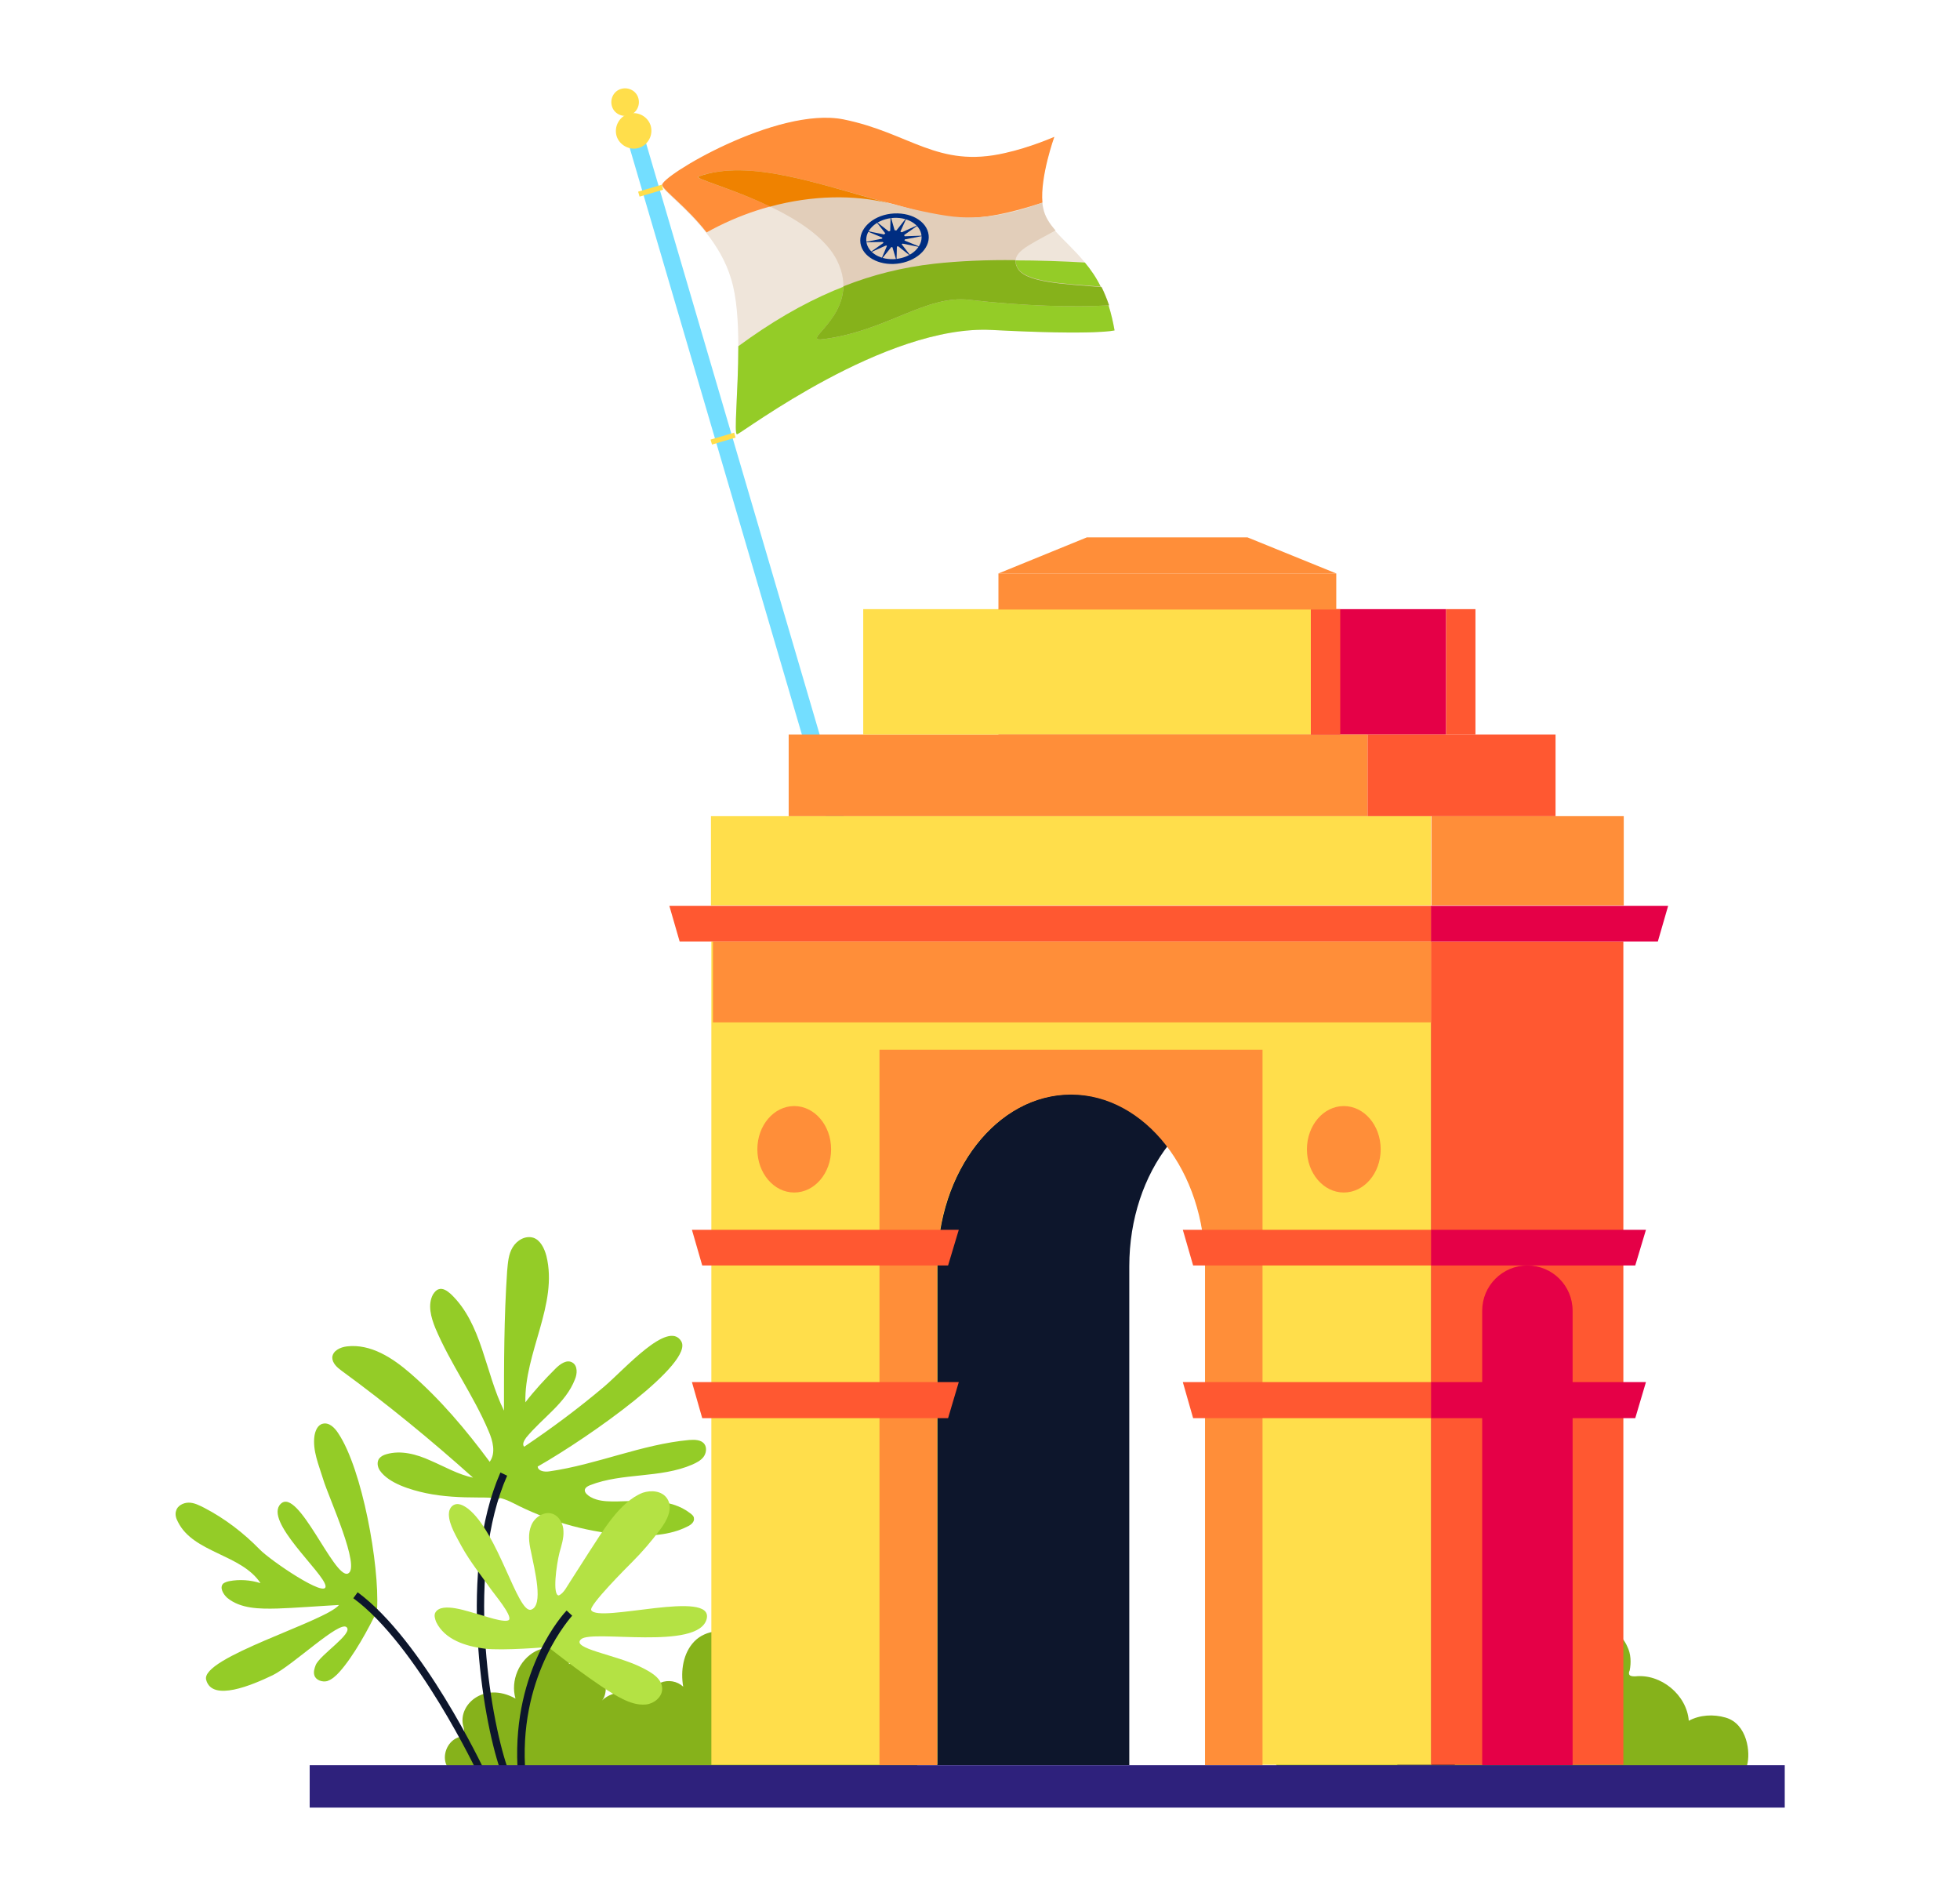 <svg xmlns="http://www.w3.org/2000/svg" id="Layer_1" data-name="Layer 1" viewBox="0 0 49.43 47.81"><defs><style>      .cls-1 {        fill: #2e217c;      }      .cls-2 {        fill: #efe5da;      }      .cls-3 {        fill: #e2ceba;      }      .cls-4 {        fill: #b4e244;      }      .cls-5 {        fill: #e50047;      }      .cls-6 {        fill: #0d162c;      }      .cls-7 {        fill: #ff8e39;      }      .cls-8 {        fill: #ef8200;      }      .cls-9 {        fill: #ff5831;      }      .cls-10 {        fill: #002d81;      }      .cls-11 {        fill: #73deff;      }      .cls-12 {        fill: #ffde4b;      }      .cls-13 {        fill: #94cc27;      }      .cls-14 {        fill: #86b21b;      }    </style></defs><g><path class="cls-2" d="M28.11,8.33s-.41.13-3.1-.01c-2.68-.14-6.28,2.59-6.42,2.63-.09.03.03-1.08.03-2.22,0-.61-.04-1.24-.18-1.69-.13-.45-.37-.84-.63-1.17-.5-.64-1.08-1.05-1.12-1.19-.06-.21,2.89-1.99,4.57-1.66,1.68.34,2.37,1.24,4.07.85.64-.14,1.25-.41,1.25-.41,0,0-.36,1-.3,1.66,0,.05.01.1.02.14.04.21.16.39.31.56.21.24.49.48.75.8.15.18.29.38.41.63.07.14.13.29.19.46.06.19.11.4.15.63Z"></path><g><rect class="cls-11" x="18.47" y="3.13" width=".43" height="18.75" transform="translate(-2.77 5.77) rotate(-16.36)"></rect><rect class="cls-12" x="16.1" y="4.74" width=".62" height=".13" transform="translate(-.69 4.82) rotate(-16.36)"></rect><rect class="cls-12" x="17.93" y="10.99" width=".62" height=".13" transform="translate(-2.38 5.59) rotate(-16.36)"></rect><path class="cls-12" d="M16.41,3.17c.07.24-.07.49-.3.56s-.49-.07-.56-.3c-.07-.24.07-.49.3-.56.24-.07.49.07.56.3Z"></path><path class="cls-12" d="M16.1,2.48c.05.18-.05.38-.24.43-.18.05-.38-.05-.43-.24-.05-.18.05-.38.24-.43.18-.05.38.05.43.24Z"></path></g><path class="cls-7" d="M26.59,3.45s-.36,1-.3,1.66c-1.76.57-2.35.44-3.71.05-1.31-.37-3.11-.22-4.76.7-.5-.64-1.08-1.05-1.12-1.19-.06-.21,2.89-1.99,4.57-1.66,1.68.34,2.37,1.24,4.07.85.64-.14,1.25-.41,1.25-.41Z"></path><path class="cls-13" d="M28.11,8.33s-.41.13-3.1-.01c-2.68-.14-6.28,2.59-6.42,2.63-.09.03.03-1.08.03-2.22,1.62-1.19,3.16-1.86,4.94-2.07,1.21-.14,2.79-.1,3.8-.04.15.18.29.38.41.63.07.14.13.29.19.46.06.19.11.4.15.63Z"></path><path class="cls-3" d="M27.96,7.7c-.84.05-2.14.02-3.51-.14-1.1-.13-2.08.78-3.67.99-.72.1,1.02-.64.32-2-.7-1.36-3.73-2.02-3.49-2.1,1.65-.59,4.08.66,6.26.99.92.14,1.73-.08,2.42-.33,0,.05.01.1.02.14.04.21.16.39.31.56-.72.4-1.14.56-.97.92.18.4,1.23.42,2.13.5.07.14.13.29.19.46Z"></path><path class="cls-8" d="M22.4,5.12c-.86-.21-1.91-.2-2.98.09-.97-.47-1.94-.71-1.8-.76,1.28-.46,3.04.2,4.78.67Z"></path><path class="cls-14" d="M27.96,7.7c-.84.05-2.14.02-3.51-.14-1.1-.13-2.08.78-3.67.99-.59.08.47-.4.49-1.33.73-.29,1.49-.48,2.29-.57.63-.07,1.35-.1,2.05-.09,0,.05,0,.11.04.18.18.4,1.23.42,2.13.5.07.14.13.29.19.46Z"></path><g><path class="cls-10" d="M22.82,5.99c.01.12-.1.22-.26.24-.16.02-.29-.06-.31-.18-.02-.11.1-.22.26-.24.16-.02.3.06.31.18Z"></path><path class="cls-10" d="M22.46,5.39c-.47.06-.81.39-.76.74.05.34.46.57.92.52.47-.05.84-.37.8-.72-.04-.36-.47-.6-.96-.54ZM22.6,6.53c-.38.04-.71-.15-.75-.43-.04-.28.23-.55.62-.6.39-.05.74.15.77.44.03.29-.26.55-.64.59Z"></path><polygon class="cls-10" points="22.58 5.87 22.45 5.88 22.46 5.45 22.58 5.87"></polygon><polygon class="cls-10" points="22.47 5.88 22.37 5.94 22.09 5.58 22.47 5.88"></polygon><polygon class="cls-10" points="22.38 5.93 22.32 6.02 21.84 5.82 22.38 5.93"></polygon><polygon class="cls-10" points="22.33 6 22.34 6.1 21.78 6.11 22.33 6"></polygon><polygon class="cls-10" points="22.33 6.09 22.41 6.16 21.92 6.38 22.33 6.09"></polygon><polygon class="cls-10" points="22.39 6.15 22.51 6.19 22.22 6.55 22.39 6.15"></polygon><polygon class="cls-10" points="22.49 6.18 22.62 6.17 22.61 6.58 22.49 6.18"></polygon><polygon class="cls-10" points="22.6 6.17 22.71 6.12 22.98 6.47 22.6 6.17"></polygon><polygon class="cls-10" points="22.7 6.13 22.75 6.04 23.24 6.24 22.7 6.13"></polygon><polygon class="cls-10" points="22.75 6.05 22.74 5.96 23.32 5.94 22.75 6.05"></polygon><polygon class="cls-10" points="22.74 5.97 22.67 5.89 23.18 5.66 22.74 5.97"></polygon><polygon class="cls-10" points="22.68 5.9 22.56 5.87 22.87 5.48 22.68 5.9"></polygon></g></g><path class="cls-14" d="M44.06,44.51c.09-.31.01-1.04-.54-1.2-.31-.09-.65-.07-.93.08-.05-.65-.7-1.19-1.35-1.12-.05,0-.11,0-.14-.03-.03-.03-.02-.08,0-.12.04-.2.03-.42-.06-.6-.12-.28-.39-.49-.7-.53-.3-.04-.62.09-.81.33-.29-.29-.81-.22-1.09.07-.28.29-.35.74-.28,1.14-.15-.14-.38-.18-.57-.1-.19.08-.33.27-.34.47-.3-.3-.84-.31-1.14-.02.13-.13.18-.59-.17-.89-.2-.17-.44-.09-.66-.03,0-.18-.14-.35-.32-.4s-.37,0-.53.08c-.41.22-.63.74-.5,1.19-.81-.45-1.48.18-1.31.72.02.07.02.15-.03.2-.03.04-.08.05-.13.07-.26.11-.39.46-.26.71h11.87Z"></path><path class="cls-14" d="M23.13,44.51c.09-.31.01-1.04-.54-1.2-.31-.09-.65-.07-.93.08-.05-.65-.7-1.19-1.35-1.12-.05,0-.11,0-.14-.03-.03-.03-.02-.08,0-.12.04-.2.03-.42-.06-.6-.12-.28-.39-.49-.7-.53-.3-.04-.62.09-.81.33-.29-.29-.81-.22-1.09.07-.28.29-.35.74-.28,1.14-.15-.14-.38-.18-.57-.1-.19.08-.33.27-.34.47-.3-.3-.84-.31-1.14-.02.13-.13.18-.59-.17-.89-.2-.17-.44-.09-.66-.03,0-.18-.14-.35-.32-.4-.17-.05-.37,0-.53.08-.41.22-.63.74-.5,1.19-.81-.45-1.48.18-1.31.72.02.07.02.15-.03.2-.03.04-.08.05-.13.07-.26.11-.39.46-.26.71h11.87Z"></path><g><path class="cls-13" d="M12.6,37.77c.18.04.34.13.5.21.86.42,1.8.67,2.75.73.51.03,1.04.01,1.49-.22.09-.04.18-.12.16-.21,0-.05-.05-.09-.09-.12-.51-.4-1.22-.31-1.87-.3-.16,0-.34,0-.5-.05-.18-.05-.46-.24-.16-.36.82-.32,1.77-.17,2.58-.52.11-.05.21-.1.28-.19s.09-.23.03-.32c-.08-.12-.25-.12-.39-.11-1.2.11-2.33.62-3.52.79-.12.02-.29,0-.3-.12,1.35-.77,3.95-2.62,3.62-3.16-.33-.55-1.43.71-1.95,1.15-.64.54-1.31,1.04-2.01,1.51-.06-.06,0-.16.05-.23.41-.5,1-.87,1.23-1.47.06-.14.07-.34-.06-.42-.14-.09-.31.03-.43.15-.27.27-.53.55-.76.85-.03-1.25.83-2.47.53-3.69-.05-.19-.15-.4-.33-.46-.2-.06-.41.06-.52.24-.11.18-.12.39-.14.6-.08,1.17-.08,2.35-.08,3.52-.48-.97-.55-2.19-1.34-2.94-.09-.08-.2-.16-.31-.12-.06.02-.1.07-.14.13-.14.26-.05.58.06.85.38.9.96,1.69,1.34,2.59.11.25.19.56.03.78-.6-.81-1.25-1.58-2-2.23-.45-.39-1-.75-1.6-.68-.17.02-.36.11-.37.28,0,.14.12.25.23.33,1.15.84,2.26,1.75,3.32,2.7-.38-.08-.72-.28-1.07-.43-.35-.16-.75-.27-1.12-.16-.07.02-.13.05-.18.11-.06.09-.04.21.02.3.23.33.79.49,1.16.57.43.09.88.11,1.32.11.17,0,.35,0,.52.03,0,0,.02,0,.03,0Z"></path><path class="cls-6" d="M12.61,44.61l.18-.06c-.44-1.3-1.05-4.96,0-7.34l-.17-.08c-1.07,2.44-.46,6.16-.01,7.48Z"></path><path class="cls-13" d="M9.51,40.57c.06-1.1-.37-3.52-.98-4.43-.09-.14-.23-.28-.39-.24-.13.03-.19.18-.21.31-.05.37.11.73.22,1.09.13.44.97,2.25.62,2.38-.35.12-1.25-2.19-1.69-1.76-.44.43,1.09,1.74,1.13,2.07.04.33-1.39-.64-1.66-.92-.41-.42-.88-.78-1.4-1.05-.12-.06-.25-.13-.39-.13s-.29.08-.32.21c-.03.09,0,.19.05.28.39.78,1.6.81,2.08,1.54-.25-.08-.53-.1-.79-.05-.05.01-.11.03-.15.06-.1.1,0,.27.1.36.34.28.82.28,1.26.27.39-.01,1.17-.07,1.56-.09-.34.42-3.51,1.33-3.35,1.89.15.56,1.16.13,1.68-.12.52-.26,1.68-1.38,1.86-1.21.18.16-.68.7-.78.96-.03.08-.06.17-.03.26.04.12.2.17.32.14.12-.04.22-.13.31-.23.36-.4.74-1.1.97-1.58Z"></path><path class="cls-6" d="M12.06,44.75l.17-.08c-.06-.13-1.57-3.31-3.21-4.52l-.11.15c1.6,1.17,3.14,4.41,3.15,4.44Z"></path><path class="cls-4" d="M13.81,41.52s1.32,1.05,1.89,1.32c.18.09.38.16.59.14.2-.02.4-.18.41-.38.01-.27-.27-.43-.51-.55-.65-.33-1.82-.48-1.53-.72.29-.24,2.94.29,3.16-.5.21-.78-2.73.11-2.91-.23-.06-.12.9-1.08,1.04-1.22.25-.25.48-.52.69-.8.18-.23.35-.56.18-.8-.13-.19-.4-.21-.61-.14-.59.23-1.02.99-1.35,1.49-.16.25-.32.5-.48.75-.07.1-.16.3-.29.35,0,0,0,0,0,0-.16-.01-.06-.76.02-1.08.05-.18.11-.36.1-.54,0-.17-.1-.38-.28-.44-.21-.07-.45.09-.53.29-.09.21-.06.44-.01.66.09.46.33,1.37,0,1.47-.34.09-.83-1.96-1.59-2.55-.11-.08-.26-.17-.39-.07-.06.05-.09.13-.09.21,0,.27.2.58.32.81.22.4.5.74.76,1.11.06.09.51.62.44.74-.07.11-.7-.12-.79-.14-.21-.05-.91-.32-1.07-.04-.04.07-.01.16.02.24.22.45.75.61,1.21.67.47.06,1.61-.04,1.61-.04Z"></path><path class="cls-6" d="M13.24,44.53c-.12-2.38,1.18-3.77,1.19-3.79l-.14-.13c-.06.06-1.36,1.46-1.24,3.93h.19Z"></path></g><g><rect class="cls-5" x="25.18" y="15.36" width="11.29" height="3.16"></rect><rect class="cls-9" x="36.47" y="15.36" width=".74" height="3.16"></rect><path class="cls-6" d="M36.69,25.79v18.72h-1.45v-12.58c0-1.2-.38-2.28-.99-3.06-.61-.78-1.46-1.27-2.39-1.27-1.87,0-3.38,1.94-3.38,4.33v12.58h-4.85v-18.72h13.06Z"></path><path class="cls-12" d="M36.1,23.74v20.76h-5.7v-12.58c0-1.2-.38-2.28-.99-3.06-.61-.78-1.46-1.27-2.39-1.27-1.87,0-3.38,1.94-3.38,4.33v12.58h-5.7v-20.76h18.16Z"></path><path class="cls-7" d="M31.84,26.47v18.04h-1.45v-12.58c0-1.2-.38-2.28-.99-3.06-.61-.78-1.46-1.27-2.39-1.27-1.87,0-3.38,1.94-3.38,4.33v12.58h-1.45v-18.04h9.66Z"></path><rect class="cls-7" x="17.98" y="23.74" width="18.11" height="2.04"></rect><polygon class="cls-9" points="23.91 31.91 17.71 31.91 17.45 31.01 24.18 31.01 23.91 31.91"></polygon><polygon class="cls-9" points="23.91 35.76 17.71 35.76 17.45 34.85 24.18 34.85 23.91 35.76"></polygon><polygon class="cls-9" points="36.1 31.91 30.09 31.91 29.83 31.01 36.1 31.01 36.1 31.91"></polygon><polygon class="cls-9" points="36.1 35.76 30.09 35.76 29.83 34.85 36.1 34.85 36.1 35.76"></polygon><rect class="cls-9" x="36.09" y="23.74" width="4.85" height="20.76"></rect><polygon class="cls-5" points="36.09 31.91 41.24 31.91 41.51 31.01 36.09 31.01 36.09 31.91"></polygon><g><polygon class="cls-9" points="36.1 23.74 17.14 23.74 16.88 22.84 36.1 22.84 36.1 23.74"></polygon><polygon class="cls-5" points="36.09 23.74 41.81 23.74 42.07 22.84 36.09 22.84 36.09 23.74"></polygon></g><polygon class="cls-5" points="36.09 35.76 41.24 35.76 41.51 34.85 36.09 34.85 36.09 35.76"></polygon><rect class="cls-12" x="17.93" y="20.58" width="18.16" height="2.25"></rect><rect class="cls-7" x="36.1" y="20.58" width="4.85" height="2.25"></rect><rect class="cls-7" x="19.89" y="18.52" width="14.6" height="2.06"></rect><rect class="cls-12" x="21.77" y="15.36" width="11.29" height="3.16"></rect><rect class="cls-9" x="33.06" y="15.36" width=".74" height="3.16"></rect><rect class="cls-9" x="34.49" y="18.52" width="4.74" height="2.06"></rect><path class="cls-5" d="M38.52,31.91c-.63,0-1.14.51-1.14,1.14v11.46h2.28v-11.46c0-.63-.51-1.14-1.14-1.14Z"></path><ellipse class="cls-7" cx="33.89" cy="28.98" rx=".93" ry="1.09"></ellipse><ellipse class="cls-7" cx="20.03" cy="28.98" rx=".93" ry="1.09"></ellipse><rect class="cls-7" x="25.18" y="14.46" width="8.52" height=".91"></rect><polygon class="cls-7" points="31.46 13.55 27.41 13.55 25.18 14.46 33.7 14.46 31.46 13.55"></polygon></g><rect class="cls-1" x="7.81" y="44.51" width="37.2" height="1.07"></rect></svg>